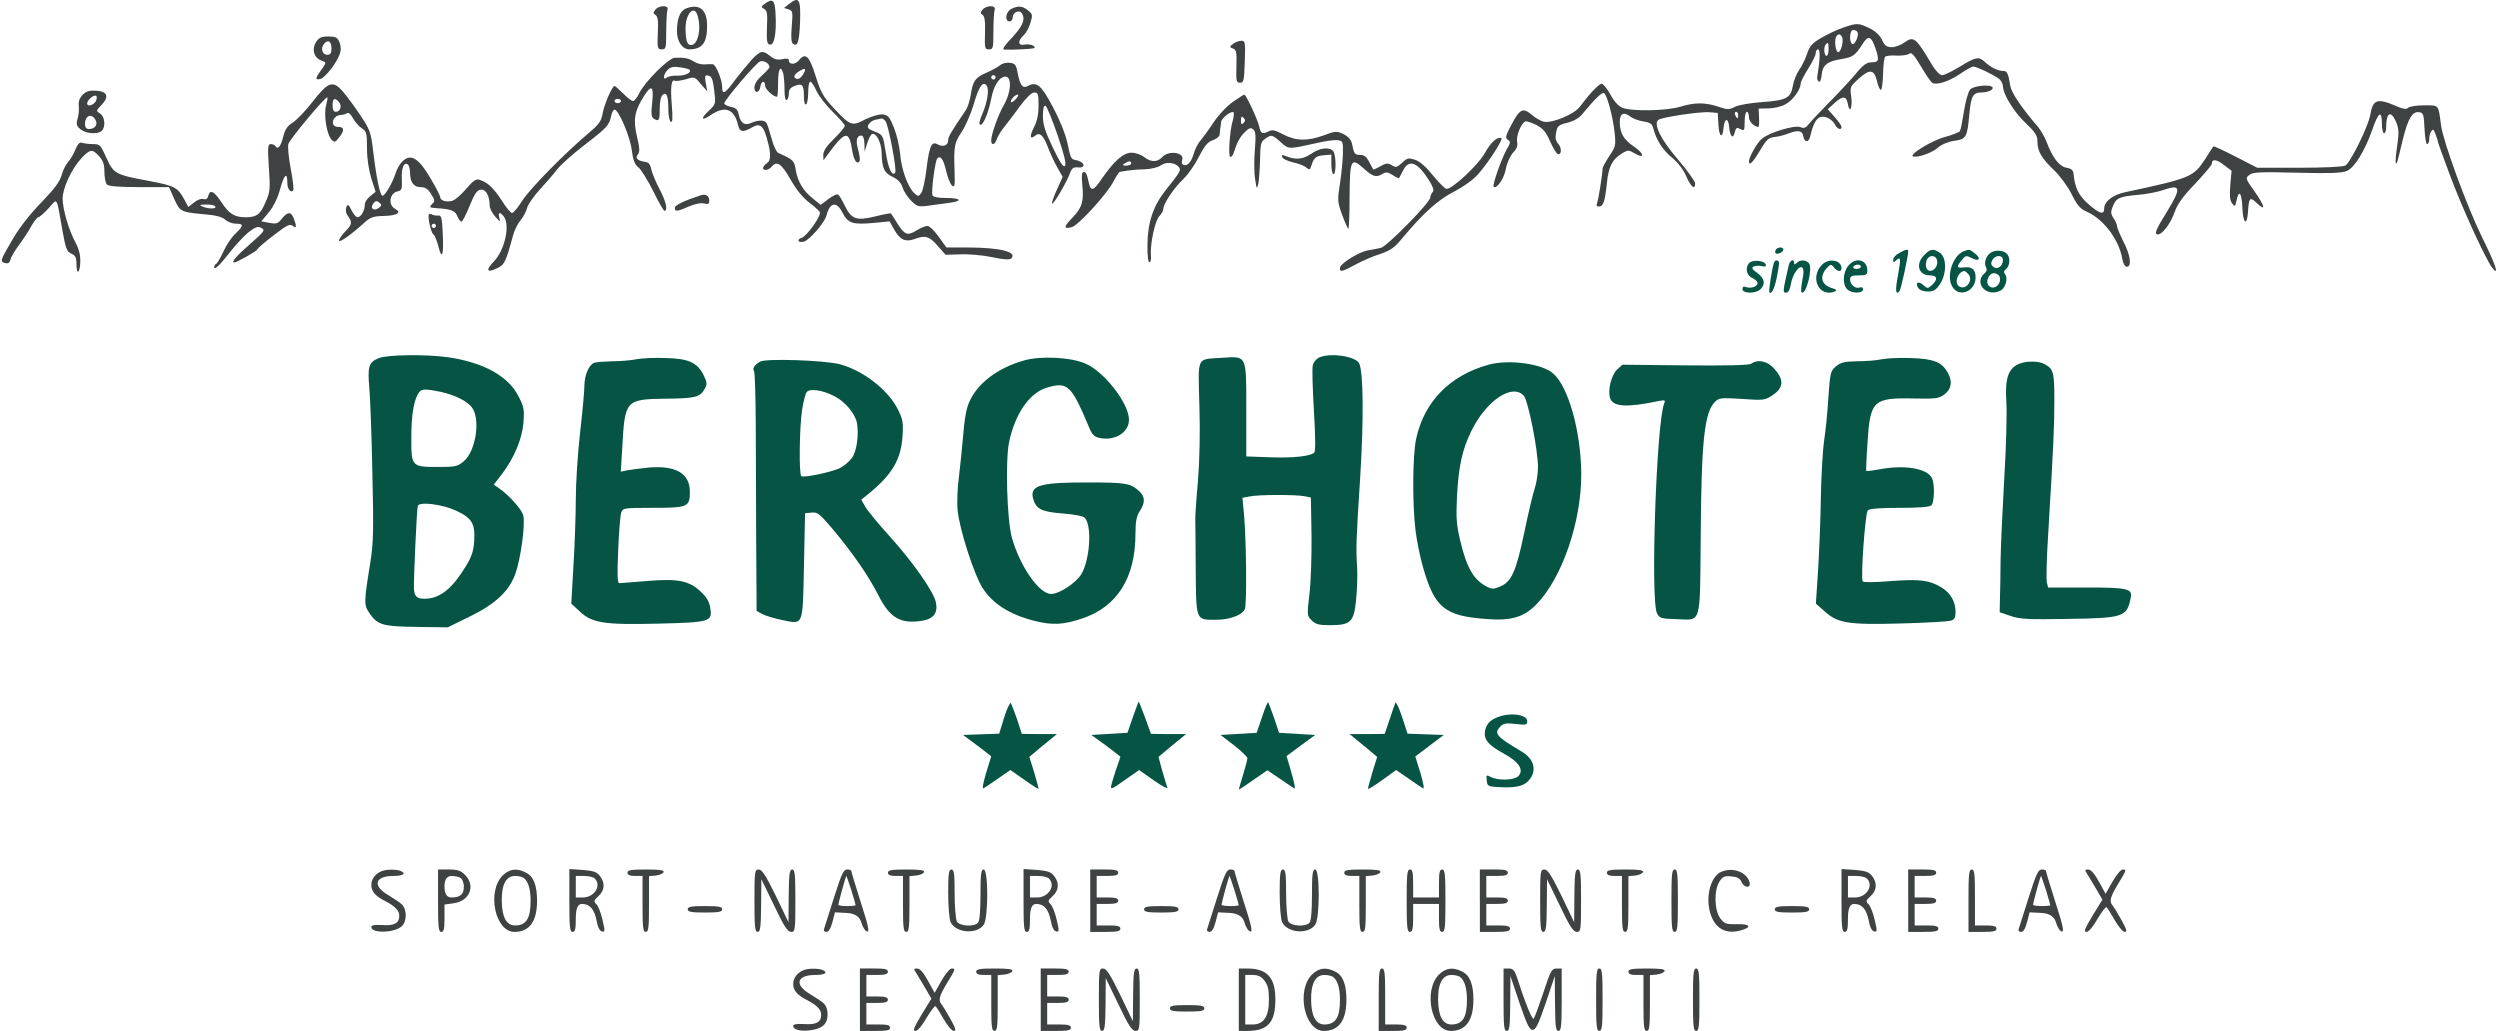 <?xml version="1.0" encoding="UTF-8"?><svg id="Ebene_1" xmlns="http://www.w3.org/2000/svg" width="194" height="80" viewBox="0 0 194 80"><defs><style>.cls-1{fill:#065544;}.cls-2{fill:none;}.cls-3{fill:#3f4243;}</style></defs><g id="Gruppe_982"><rect id="Rechteck_19" class="cls-2" x="-287.152" y="-262.677" width="373.559" height="518.366" transform="translate(-91.666 -103.548) rotate(-87.02)"/></g><g id="berge"><path class="cls-3" d="M59.398,.256c-.351,.251-.367,.301-.1,.434,.234,.134,.267,.384,.217,1.437-.033,1.086,0,1.286,.234,1.336,.334,.067,.518-.885,.434-2.372-.05-1.086-.2-1.236-.785-.835Z"/><path class="cls-3" d="M61.235,.306l-.401,.317,.351,.1c.334,.117,.351,.2,.251,1.336-.067,.885-.033,1.253,.117,1.353,.351,.217,.468-.15,.535-1.754,.05-1.754-.084-1.954-.852-1.353Z"/><path class="cls-3" d="M50.846,.757c-.167,.217-.167,.284,.017,.401s.234,.468,.184,1.403c-.05,1.186-.017,1.269,.301,1.269,.334,0,.351-.084,.351-1.403,0-.768,.05-1.52,.1-1.67,.134-.367-.651-.367-.952,0Z"/><path class="cls-3" d="M53.234,.657c-.468,.2-.702,.785-.702,1.771,0,.785,.418,1.403,.969,1.403,1.002-.017,1.37-.501,1.37-1.837,0-1.253-.601-1.737-1.637-1.336Zm.885,.518c.334,1.019,.05,2.322-.501,2.322-.301,0-.418-.384-.418-1.336,0-1.086,.668-1.804,.919-.986Z"/><path class="cls-3" d="M76.235,.757c-.167,.217-.167,.284,.017,.401,.15,.1,.217,.484,.184,1.403-.033,1.186-.017,1.269,.301,1.269,.334,0,.351-.1,.351-1.403,0-.768,.05-1.52,.1-1.67,.134-.367-.651-.367-.952,0Z"/><path class="cls-3" d="M78.474,.691c-.434,.217-.535,.969-.134,.969,.134,0,.251-.15,.251-.317,0-.384,.501-.618,.702-.317,.317,.501,.067,1.052-1.019,2.171-.367,.418-.501,.635-.351,.651,.635,.033,2.255-.05,2.339-.117,.15-.167-.367-.351-.768-.267-.501,.1-.535-.284-.067-.718,.184-.167,.434-.601,.535-.969,.184-.618,.167-.685-.184-.969-.434-.351-.752-.384-1.303-.117Z"/><path class="cls-3" d="M142.984,2.161c-.451,.15-1.203,.518-1.67,.785-.685,.401-.885,.618-1.086,1.236-.134,.401-.418,.969-.618,1.253s-.418,.835-.484,1.219c-.15,.952-.501,1.136-2.405,1.269-.885,.067-1.804,.217-2.088,.367-.468,.234-.585,.234-1.303-.017-1.019-.334-1.837-.334-2.973,.017-1.069,.317-3.742,.367-4.477,.067-.301-.134-.651-.518-.919-1.036-.251-.451-.551-.818-.668-.818-.217,0-.902,.718-1.72,1.804-.451,.585-2.171,1.286-2.79,1.136-.217-.05-.651-.301-.935-.551-.685-.568-.919-.434-1.587,.835-.434,.818-.468,.986-.251,1.119s.217,.234-.067,.702c-.434,.768-1.153,2.823-1.036,2.94,.234,.217,.818-.635,.952-1.403,.084-.451,.334-.986,.551-1.236,.301-.301,.384-.535,.317-.852-.084-.434,.284-1.37,.618-1.57,.084-.05,.468,.067,.835,.251,.551,.284,.785,.551,1.086,1.253,.217,.484,.484,.935,.585,1.002,.301,.184,.384-.418,.084-.752-.217-.234-.267-.468-.184-.885,.1-.518,.184-.601,.869-.768,.468-.117,.919-.367,1.136-.635,1.002-1.219,1.57-1.771,1.72-1.67,.234,.15,.685,1.821,.818,3.073,.1,.969,.084,1.086-.418,1.821-.284,.434-.518,.869-.518,.969-.017,.501-.317,2.389-.418,2.639-.084,.217-.033,.301,.134,.301,.334,0,.468-.367,.618-1.804,.134-1.32,.418-1.854,1.203-2.339,.434-.251,.501-.251,.952,.017,.785,.468,.768,.033-.017-.501-.835-.551-1.136-1.069-1.136-1.938,0-.685,.317-.818,.885-.367,.184,.117,.601,.284,.969,.334,.535,.084,.668,.2,.752,.551,.217,.869,.735,1.687,1.47,2.272,.451,.384,.869,.919,1.086,1.437,.367,.835,.685,1.086,.685,.535,0-.15-.601-.986-1.336-1.854-1.303-1.52-1.904-2.689-1.537-3.057,.2-.2,3.224-.668,3.992-.601l.635,.05,.05,.869c.05,1.002,.317,1.186,.401,.301,.067-.768,.367-.835,.434-.084s.301,.986,.434,.434c.1-.384,.15-.418,.434-.267,.317,.167,.334,.117,.334-.585,0-.418,.084-.752,.167-.752,.1,0,.167,.184,.167,.418,0,.334,.401,.752,.735,.752,.05,0,.067-.317,.05-.718l-.033-.702,.752-.017c.418,0,1.002-.134,1.303-.301,.568-.284,1.203-1.153,1.203-1.604,0-.15,.267-.668,.585-1.169,.317-.501,.585-1.036,.585-1.203s.084-.301,.184-.301c.184,0,.15,.818-.067,2.171-.017,.134,.05,.284,.134,.334,.1,.05,.184-.2,.217-.551,.067-.735,.434-1.036,1.537-1.203,.885-.15,1.069-.284,1.62-1.153,.468-.735,.685-.651,1.036,.384,.284,.869,.234,1.019-.301,1.019-.401,0-.668,.184-1.303,.952-.434,.518-1.37,1.52-2.055,2.205-.685,.702-1.386,1.437-1.537,1.637-.234,.301-.367,.351-.668,.234-.468-.167-2.455,.434-2.99,.919-.367,.317-.986,1.42-.986,1.737,0,.384,.284,.117,.802-.752,.618-1.019,.668-1.069,1.32-1.153,.251-.033,.685-.15,.935-.251,.735-.284,1.086-.234,1.153,.184,.084,.535,.434,.551,.551,.017,.2-.885,.451-1.37,.768-1.47,.384-.134,.919,.15,1.153,.585,.184,.351,.501,.451,.501,.167,0-.084-.234-.434-.535-.768l-.535-.601,.551-.501c.635-.568,.902-.535,1.019,.134,.15,.785,.367,.167,.251-.651-.1-.685-.084-.752,.585-1.353,.869-.768,1.186-.735,1.42,.2,.084,.401,.234,.702,.301,.668,.084-.033,.15-.585,.167-1.253,.017-.651,.084-1.253,.167-1.32,.067-.067,.468-.117,.885-.084,.418,.017,.869-.05,.986-.15,.167-.134,.367,.1,.902,.986,.384,.651,.768,1.219,.869,1.269,.334,.217,1.303-.1,2.138-.668,.468-.317,.935-.585,1.052-.585,.267,0,1.654,.668,2.021,.969,.15,.134,.284,.401,.284,.568,0,.601,.869,2.021,1.771,2.856,.735,.702,.902,.952,.902,1.42,0,.752,.317,1.303,1.303,2.238,.451,.434,1.052,1.253,1.353,1.854,.434,.869,.651,1.136,1.203,1.37,1.286,.585,2.455,2.138,2.723,3.625,.067,.401,.217,.635,.351,.635,.401,0,.301-.869-.251-1.938-.267-.535-.501-1.086-.501-1.203s-.117-.401-.267-.618c-.234-.351-.234-.501-.067-.919,.267-.668,.501-.768,1.938-.902,.651-.05,1.503-.217,1.904-.351,1.453-.518,1.52-.217,.334,1.704-.852,1.37-.986,1.72-.668,1.72,.334,0,.986-.852,1.286-1.72,.217-.635,.651-1.236,1.604-2.222,.702-.752,1.286-1.437,1.286-1.537,0-.401,.367-.367,.935,.084l.601,.451-.1,1.102c-.067,.818-.033,1.203,.134,1.42,.217,.301,.234,.284,.351-.217,.184-.869,.401-.618,.451,.551,.05,1.219,.351,1.487,.434,.384,.067-1.169,.15-1.253,.702-.718,.718,.685,.618,.234-.2-.935-.702-.986-.718-1.019-.384-1.269,.284-.217,.852-.234,3.692-.167,2.506,.067,3.474,.033,3.859-.134,.601-.251,1.403-1.553,1.988-3.224,.468-1.353,.735-1.52,.735-.468,0,.418,.084,.768,.167,.768,.1,0,.167-.217,.167-.484,0-1.136,.367-1.32,.768-.401,.217,.535,.234,.835,.084,1.871-.1,.685-.15,1.269-.1,1.32,.084,.1,.067,.134,.551-1.871,.401-1.604,.735-2.155,1.269-2.071,.317,.05,.351,.184,.401,1.253,.033,.668,.117,1.219,.2,1.219,.1,0,.167-.167,.167-.384,0-.2,.067-.484,.167-.618,.117-.184,.184-.15,.317,.217,.1,.267,.184,.518,.184,.585,0,.05,.418,1.236,.935,2.606,.935,2.522,2.79,6.565,3.291,7.199,.585,.735,.267-.251-.802-2.389-1.169-2.389-3.007-7.4-3.174-8.669-.217-1.637-.134-1.553-1.303-1.553-.585,0-1.136,.084-1.236,.184-.15,.15-.401,.117-1.036-.167-1.386-.585-1.72-.468-1.921,.735-.15,.885-1.553,3.725-1.938,3.925-.184,.1-1.737,.167-3.575,.167h-3.257l-1.687-.869c-.919-.468-1.687-.835-1.72-.785-.017,.033-.334,.501-.668,1.036-.869,1.32-1.119,1.437-6.13,2.506-.986,.2-1.67,.718-1.67,1.286,0,.501-.367,.401-1.219-.351-.752-.651-1.052-1.253-1.153-2.322-.033-.317-.167-.434-.551-.501-.551-.1-1.069-.752-1.52-1.938-.15-.418-.468-.952-.668-1.203-1.286-1.487-2.071-2.656-2.171-3.19-.167-1.036-.251-1.186-.585-1.186-.401,0-.919-.267-1.386-.685-.468-.451-.718-.401-1.938,.351-.601,.367-1.219,.668-1.386,.668s-.484-.317-.752-.752c-1.286-2.171-1.437-2.305-2.171-1.787-.267,.2-.718,.367-.986,.367-.384,0-.551-.117-.752-.568-.184-.367-.518-.685-1.002-.919-.852-.401-.935-.401-2.055-.017Zm1.153,.317c.15,.234-.2,1.052-.401,.935-.267-.167-.2-1.086,.067-1.086,.134,0,.284,.067,.334,.15Zm-1.186,.418c.134,.317-.117,1.203-.317,1.153-.184-.05-.301-.818-.167-1.153,.117-.301,.367-.301,.484,0Zm-1.052,.935c0,.267-.067,.501-.167,.501-.184,0-.234-.718-.05-.885,.184-.2,.217-.134,.217,.384Zm-7.016,5.095c0,.134-.033,.251-.067,.251s-.1-.117-.167-.251c-.05-.134-.017-.251,.067-.251,.1,0,.167,.117,.167,.251Z"/><path class="cls-3" d="M24.537,3.246c-.367,.551-.184,1.219,.367,1.437,.418,.15,.418,.167,.167,.535-.618,.869-.651,.986-.251,.919,.401-.05,1.42-1.386,1.587-2.088,.067-.217,.033-.585-.084-.818-.15-.334-.301-.401-.852-.401-.518,0-.718,.084-.935,.418Zm1.186,.518c0,.367-.084,.484-.334,.484-.384,0-.535-.501-.234-.852,.301-.367,.568-.184,.568,.367Z"/><path class="cls-3" d="M95.695,3.397c-.301,.234-.301,.251-.017,.367,.267,.1,.301,.284,.267,1.386-.033,1.153,0,1.269,.284,1.269s.317-.15,.367-1.637c.05-1.487,.033-1.62-.251-1.62-.184,0-.468,.1-.651,.234Z"/><path class="cls-3" d="M58.346,4.616c-.317,.351-.902,1.069-1.303,1.587-.768,1.069-1.002,1.186-1.002,.551,0-.551-.484-1.754-.735-1.771-.1-.017-.384,0-.635,.017s-.618-.084-.835-.234c-.401-.251-.752-.317-1.47-.284-.484,.017-2.339,1.871-2.773,2.773-.15,.317-.367,.585-.468,.585-.117,0-.451-.267-.768-.585s-.618-.585-.668-.585c-.184,0-.835,1.503-.935,2.188-.1,.551-.284,.802-1.052,1.453-1.821,1.52-4.543,4.293-5.161,5.245-.334,.535-.702,.969-.802,.969-.117,0-.468-.434-.802-.969-.651-.986-1.086-1.403-1.72-1.604-.284-.084-.484,.05-1.052,.718-.384,.451-.869,.869-1.086,.919-.468,.117-.919-.033-.919-.301,0-.1-.334-.752-.752-1.453-.902-1.553-1.52-1.938-2.155-1.336-.217,.2-.468,.635-.568,.986-.234,.718-.802,1.704-1.002,1.704-.184,0-.468-1.336-.718-3.408-.184-1.537-.251-1.72-1.002-2.84-.434-.651-1.052-1.487-1.353-1.837-.785-.902-1.136-.768-2.372,.818-.535,.685-1.219,1.403-1.52,1.587-.401,.251-.601,.535-.735,1.086-.184,.752-.418,1.052-.601,.752-.05-.084-.217-.167-.367-.167-.234,0-.251,.234-.15,1.821,.117,1.654,.1,1.888-.251,2.673-.401,.969-.702,1.186-1.553,1.186s-1.286-.267-1.854-1.136c-.585-.885-.902-1.052-1.036-.551-.067,.251-.184,.334-.384,.267-.15-.05-.484,.067-.718,.267l-.451,.351-.301-.551c-.518-.969-.735-1.086-2.773-1.47-2.606-.484-2.723-.551-3.291-1.804-.451-1.002-.501-1.052-1.052-1.052-.317,0-.685-.05-.835-.1-.184-.067-.334,.084-.518,.535-.15,.367-.401,.802-.585,.986-.167,.184-.384,.635-.484,1.002-.134,.484-.551,1.052-1.553,2.088-.852,.869-1.72,1.971-2.222,2.84C-.001,20.234-.017,20.301,.4,20.418c.234,.05,.351-.017,.418-.284,.05-.217,.351-.702,.651-1.119,.301-.401,.735-1.052,.952-1.453,.217-.384,.468-.702,.551-.702s.451-.317,.802-.702c.718-.802,.585-1.019,1.069,1.72,.251,1.403,.334,1.637,.685,1.804,.317,.134,.401,.301,.401,.752,0,.902,.251,.852,.301-.05,.017-.585-.084-1.019-.384-1.587-.518-.986-.969-2.506-.986-3.357-.017-.818,.702-2.355,1.47-3.174,.668-.702,.835-.718,1.353-.15,.317,.351,.418,.635,.418,1.219,0,.434,.084,.869,.2,.986,.134,.134,.935,.2,2.506,.2h2.305l.401,.902c.451,1.002,.501,1.036,2.305,1.203,.902,.067,1.403,.2,1.654,.418,.2,.184,.585,.317,.852,.317,.601,0,.585,.15-.05,.768-.301,.267-.702,.869-.919,1.353-.217,.468-.468,.902-.551,.969-.1,.05-.184,.184-.184,.284,0,.267,.451-.167,1.269-1.219,.401-.518,1.036-1.186,1.386-1.487,.568-.434,.735-.484,1.019-.334,.301,.167,.234,.251-.919,1.269-1.069,.935-1.47,1.403-1.186,1.403,.184,0,1.771-.902,1.771-1.002,0-.067,.568-.568,1.253-1.086,1.036-.802,1.286-.935,1.503-.752,.301,.251,.317,.05,.084-.568-.2-.551-.484-.551-.919,0-.317,.401-.434,.434-.969,.334l-.635-.117,.585-.702c.367-.451,.702-1.119,.885-1.837,.317-1.136,.551-1.32,.551-.434,0,.451,.251,.785,.451,.585,.067-.067-.017-.818-.184-1.67-.167-.885-.251-1.754-.184-1.954,.134-.401,2.906-3.725,3.023-3.608,.033,.033-.017,.317-.1,.635-.2,.702,.05,2.272,.434,2.656,.217,.217,.284,.2,.568-.167,.451-.568,.418-.835-.084-.835-.635,0-.451-.869,.2-.919,.167,0,.401-.067,.501-.134,.134-.084,.301,.067,.468,.384,.134,.267,.451,.618,.668,.768,.384,.251,.418,.367,.418,1.553,0,.802,.134,1.67,.334,2.339l.334,1.052-.418,.334c-.234,.184-.418,.468-.418,.651,0,.468-.301,.986-.568,.986-.117,0-.317-.251-.468-.551-.234-.468-.284-.501-.401-.217-.067,.184-.033,.434,.067,.585,.418,.568,.401,.718-.117,1.253-.284,.284-.518,.635-.518,.735,0,.217,.969-.468,1.971-1.386,.468-.418,.685-.501,1.47-.518,1.052-.017,1.47-.267,.919-.551-.585-.317-.434-1.253,.234-1.37,.267-.067,.317-.184,.284-.902-.05-.885,.15-1.37,.451-1.186,.1,.067,.184,.351,.184,.618,0,.768,.284,1.153,.818,1.153,.367,0,.568,.134,.818,.535,.301,.484,.317,.551,.067,.785-.234,.251-.2,.267,.401,.317,1.102,.067,1.403,.2,1.57,.618,.084,.234,.234,.418,.317,.418s.367-.551,.635-1.219c.367-.919,.568-1.219,.852-1.253,.401-.067,.702,.468,.702,1.219,0,.217,.2,.618,.434,.869,.384,.434,.418,.434,.317,.084-.134-.434,.05-.484,.351-.084,.501,.685,.067,2.606-.785,3.491-.651,.668-.535,.902,.251,.518,.585-.267,.685-.484,1.253-2.572,.1-.384,.367-.919,.585-1.169s.434-.685,.501-.952,.518-.902,.986-1.42c.484-.518,1.086-1.219,1.336-1.553s1.219-1.203,2.155-1.921c1.754-1.353,1.888-1.503,2.055-2.272,.05-.251,.167-.451,.251-.451,.317,0,1.203,2.071,1.336,3.124,.1,.818,.234,1.136,.535,1.37,.2,.167,.718,1.002,1.136,1.837,.401,.835,.802,1.52,.869,1.52,.284,0,.117-.752-.384-1.687-.284-.535-.568-1.219-.635-1.52-.084-.418-.217-.568-.518-.601-.568-.084-.768-.301-.518-.585,.15-.184,.134-.501-.084-1.386-.301-1.303-.184-1.971,.535-3.107,.601-.952,.785-.818,.651,.468-.1,.852-.067,1.136,.1,1.253,.418,.267,.484,.167,.484-.752,0-.551,.084-.969,.234-1.086,.301-.251,.434,.084,.434,1.153,0,.451,.084,.869,.184,.935,.15,.084,.167-.251,.084-1.303-.117-1.403-.033-2.055,.251-1.871,.084,.033,.451-.017,.835-.117,.685-.217,.702-.2,1.169,.367l.501,.568-.117-.635c-.1-.585-.067-.651,.2-.585,.251,.05,.351,.267,.451,1.136,.134,1.052,.117,1.086-.384,1.553-.702,.651-.635,.885,.117,.367,1.102-.752,1.821-.484,2.121,.785,.117,.535,.384,.585,1.069,.184s.935-.15,1.286,1.303q.284,1.169-.067,1.42c-.184,.134-.351,.317-.351,.418,0,.234,.434,.184,.668-.1,.401-.484,.752-.251,1.453,.969,.451,.802,.952,1.42,1.453,1.804,.418,.317,.785,.651,.835,.752,.117,.284-1.002,1.854-1.403,1.988-.434,.134-.284,.418,.167,.301,.434-.117,1.62-1.487,1.754-2.038,.267-1.036,.785-1.119,1.253-.184,.418,.802,.768,.919,2.422,.768l1.219-.117,.384,.685c.434,.752,.852,.935,1.553,.685,.818-.317,1.153-.217,1.787,.518l.618,.702,1.153-.033c.618-.033,1.737,.067,2.455,.217,.935,.2,1.37,.217,1.487,.1,.501-.501-.818-.835-3.341-.852h-1.687l-.601-.835c-.334-.468-.718-.835-.869-.835s-.535,.15-.852,.351c-.702,.434-.919,.351-1.487-.551-.251-.401-.468-.752-.501-.768-.017-.033-.568,.067-1.236,.234-1.453,.351-1.821,.217-2.339-.835-.2-.418-.434-.818-.518-.869-.1-.05-.434,.1-.752,.351l-.601,.451-.601-.484c-.768-.618-1.186-1.32-1.336-2.238-.134-.735-.15-.752-1.37-1.32-.134-.067-.367-.568-.501-1.102-.15-.551-.317-1.086-.401-1.203-.15-.251-.618-.251-1.169-.017-.518,.251-.852,.017-.986-.668-.084-.367-.217-.501-.601-.568-.284-.067-.518-.184-.518-.267,0-.251,2.455-3.14,2.773-3.257,.284-.117,.735,.15,.735,.434,0,.084-.267,.367-.585,.651-.367,.334-.585,.668-.585,.935,0,.501,.401,.434,.468-.084,.067-.451,.367-.484,.367-.05,0,.267,.635,.852,.919,.852,.05,0,.084-.484,.084-1.086,0-1.069,.2-1.437,.401-.718,.05,.217,.1,.785,.1,1.269,0,.551,.067,.852,.167,.785,.1-.05,.167-.284,.167-.518,0-.284,.134-.451,.434-.568,.601-.234,.735-.1,.735,.768,0,.468,.067,.718,.167,.651,.1-.05,.167-.468,.167-.935,0-.451,.067-.818,.167-.818,.084,0,.301,.317,.468,.702,.184,.401,.752,1.136,1.269,1.637s.935,.986,.935,1.086-.367,.551-.835,1.002c-.585,.568-.835,.952-.835,1.253l.017,.418,.284-.384c1.42-1.938,1.704-1.988,1.954-.317,.067,.418,.217,.802,.351,.852,.284,.1,.301-.251,.084-1.036-.184-.635-.084-1.036,.251-1.036,.15,0,.234,.217,.251,.618l.017,.635,.2-.651c.117-.367,.284-.685,.384-.718,.317-.117,.718,.668,.735,1.453,.033,1.203,.184,1.553,.852,1.871,.418,.2,.668,.468,.785,.852,.1,.317,.418,.768,.685,1.036,.434,.418,.551,.451,1.286,.351,.434-.067,1.153-.15,1.604-.217,1.102-.134,.986-.384-.2-.384-.635,0-1.019-.067-1.069-.217-.1-.284,.2-2.673,.384-2.856,.251-.251,.468,.067,.685,.986,.117,.518,.317,1.019,.451,1.119,.2,.184,.234,.033,.2-1.036-.067-2.021-.033-2.255,.551-3.124,.301-.451,.735-1.453,.952-2.205,.384-1.336,.718-1.804,1.002-1.353,.184,.301,.033,1.269-.351,2.155q-.367,.852-.134,.852c.217,0,.618-.969,.818-2.004,.184-.969,.551-1.604,1.002-1.72,.618-.167,.601,1.119-.033,2.222-.418,.702-.969,2.272-.969,2.706,0,.418,.284,.384,.434-.084,.067-.2,.301-.601,.518-.869,.217-.284,.785-1.002,1.236-1.637,.535-.718,.952-1.119,1.153-1.119,.301,0,.334,.117,.334,1.002,0,.702-.117,1.236-.351,1.687-.367,.718-.317,1.002,.1,.651,.351-.284,.635-.017,1.002,.969,.167,.434,.484,1.119,.702,1.503l.418,.735-.451,1.002c-.251,.551-.418,1.036-.367,1.069,.1,.1,1.136-1.654,1.386-2.355,.15-.401,.267-.484,.635-.451,.668,.067,.484-.468-.2-.568-.351-.067-.384-.134-.635-1.336-.15-.685-.585-1.771-1.119-2.773-.902-1.704-1.253-2.004-1.921-1.654-.434,.234-.618,0-.818-.986-.117-.651-.2-.752-.618-.802-.251-.033-.585,.05-.735,.184-.167,.134-.635,.401-1.069,.585-.885,.384-1.052,.635-1.219,1.72-.067,.434-.234,.969-.384,1.186-1.153,1.704-1.37,2.071-1.37,2.339,0,.401-.384,.551-.818,.317-.468-.267-.635,.084-.869,1.954-.1,.852-.284,1.67-.401,1.821-.217,.284-.234,.284-.551,0-.484-.451-1.002-1.871-1.086-3.04-.05-.551-.251-1.453-.468-2.004-.351-.869-.468-1.002-.869-1.052-.284-.033-.852,.134-1.37,.384-1.052,.551-1.153,.501-2.472-.902-.802-.869-.986-1.219-1.37-2.439-.484-1.57-.785-1.871-1.286-1.269-.301,.384-.802,.384-.802,.017,0-.134-.184-.15-.501-.084-.367,.084-.618,.017-.935-.234-.601-.468-.735-.451-1.437,.267Zm-4.844,.785c.2,.217-.317,.484-.902,.468-.351-.017-.718,.05-.852,.15-.334,.284-.284-.267,.067-.601,.2-.217,.451-.267,.935-.2,.351,.05,.685,.134,.752,.184Zm8.886,.251c-.234,.451-.501,.585-.702,.384-.1-.1-.033-.251,.217-.434,.518-.351,.702-.334,.484,.05Zm14.866,.351c0,.084-.067,.167-.167,.167-.084,0-.167-.084-.167-.167,0-.1,.084-.167,.167-.167,.1,0,.167,.067,.167,.167Zm1.587,1.67c-.167,.184-.334,.301-.384,.251-.117-.1,.301-.585,.518-.585,.084,0,.033,.15-.134,.334Zm-52.533,.251c.251,.301,.1,.752-.251,.752-.167,0-.251-.167-.251-.501,0-.551,.184-.635,.501-.251Zm21.882-.084c0,.084-.117,.167-.251,.167s-.251-.084-.251-.167c0-.1,.117-.167,.251-.167s.251,.067,.251,.167Zm33.875,2.639c.535,1.587,.702,2.272,.568,2.405-.117,.117-.384-.284-.935-1.437-.601-1.253-.768-1.787-.768-2.455,0-.568,.067-.818,.2-.785,.1,.033,.518,1.069,.935,2.272Zm-13.346-1.069c.217,.267,.885,3.758,.752,3.975-.234,.367-.551-.317-.735-1.57-.217-1.336-.217-1.353-.852-1.604-.535-.2-.618-.301-.484-.551,.1-.167,.334-.334,.535-.367,.217-.033,.434-.084,.484-.1,.067,0,.2,.084,.301,.217Zm-39.337,6.732c-.401,.284-.702,0-.401-.367,.167-.2,.267-.217,.451-.05,.217,.167,.2,.234-.05,.418Zm-12.678-.117c.117,.2-.535,.2-1.002,0-.267-.117-.217-.15,.284-.15,.334-.017,.668,.05,.718,.15Z"/><path class="cls-3" d="M152.872,6.955c-.134,.167-.351,.919-.468,1.67s-.251,1.453-.317,1.553c-.05,.084-.551,.284-1.102,.434-1.069,.267-2.973,1.453-2.506,1.537,.418,.084,1.47-.301,1.938-.718,.251-.217,.752-.434,1.219-.501,.952-.134,1.019-.251,1.186-2.071,.134-1.437,.267-1.687,1.019-1.687,.301,0,.635-.117,.752-.251,.334-.401-1.353-.351-1.72,.033Z"/><path class="cls-3" d="M6.43,7.339c-.251,.251-.351,.535-.317,.885,.033,.301-.017,.752-.1,1.019-.117,.401-.067,.551,.251,.802,.418,.334,1.336,.401,1.637,.1,.317-.317,.234-1.102-.134-1.336-.317-.2-.317-.217,.1-.651,.618-.651,.484-1.052-.384-1.119-.535-.033-.785,.033-1.052,.301Zm1.002,.518c-.184,.317-.668,.451-.668,.167,0-.251,.518-.702,.685-.585,.084,.05,.084,.217-.017,.418Zm-.017,1.453c.2,.367-.05,.702-.518,.702-.2,0-.301-.134-.301-.384,0-.668,.518-.869,.818-.317Z"/><path class="cls-3" d="M95.695,7.89c-.484,.334-1.102,.986-1.52,1.604-.384,.585-.852,1.219-1.019,1.42-.184,.184-.434,.668-.535,1.052-.2,.668-.535,.986-.835,.802-.084-.05-.1-.217-.05-.351,.217-.585-1.036-.785-1.537-.234-.384,.418-.885,.418-1.42,0-.234-.184-.668-.334-.986-.334-.618,0-1.353,.651-2.305,2.038-.618,.919-.835,.986-.986,.334-.167-.752-.217-.869-.418-.869-.134,0-.167,.284-.1,.952,.134,1.32,0,1.787-.752,2.572-.702,.735-.735,.919-.067,.752,.501-.117,2.773-2.606,3.257-3.575,.2-.384,.418-.718,.484-.718,.635-.117,1.253-.184,1.954-.2,.468-.017,1.002-.15,1.219-.301,.418-.301,1.086-.234,1.386,.117,.2,.251,.184,.317-1.019,1.821-.952,1.203-1.386,2.489-1.403,4.193-.017,.835,.05,1.386,.15,1.386s.15-.234,.117-.535c-.067-.902,.334-2.756,.668-3.057,.167-.167,.301-.418,.301-.568,0-.384,.852-1.654,1.587-2.339,.334-.317,.869-1.086,1.169-1.687,.434-.852,.685-1.153,1.086-1.286,.267-.1,.501-.284,.518-.401s.033-.334,.05-.468c.033-.134,.05-.384,.067-.535,.033-.317,.818-.919,.969-.752,.05,.05,.017,.351-.067,.651-.234,.768-.367,2.806-.184,2.806,.1,0,.2-.134,.251-.301,.284-.869,.484-1.236,.869-1.62,.334-.334,.468-.384,.651-.217,.2,.15,.217,.468,.134,1.57-.067,.752-.067,1.771,.017,2.255,.117,.818,.134,.852,.251,.401,.05-.284,.117-1.119,.134-1.871,.017-1.219,.067-1.403,.384-1.62,.501-.351,.535-.351,1.219,.251,.635,.568,.551,.568,2.739,.084,.685-.167,1.437-.267,1.67-.234,.418,.05,.434,.1,.418,1.052-.017,.551-.117,1.604-.234,2.339-.2,1.269-.184,1.403,.167,2.389,.217,.585,.434,1.069,.484,1.102s.1-1.052,.1-2.422c.017-2.973,.1-3.157,1.086-2.272,.718,.651,.986,.735,1.487,.418,.251-.15,.401-.134,.768,.1,.251,.167,.468,.267,.501,.234,.017-.033,.167-.301,.317-.601,.468-.919,1.136-.635,2.071,.885,.267,.451,.334,.685,.217,.802-.1,.1-.184,.284-.184,.418,0,.384-3.341,3.775-3.825,3.909-.234,.05-.702,.15-1.036,.2-.718,.134-2.155,1.036-2.155,1.37s.15,.301,1.203-.267c.518-.284,1.37-.651,1.904-.818,.785-.267,1.119-.484,1.654-1.136,1.704-2.038,2.806-3.04,4.092-3.708,.768-.401,1.537-.952,1.904-1.386,.835-.969,1.954-2.706,1.771-2.773-.334-.117-.818,.334-1.303,1.203-.551,.952-2.572,2.823-2.973,2.739-.117-.033-.585-.501-1.036-1.052-.518-.651-1.002-1.069-1.37-1.203-.535-.167-.618-.15-1.019,.234-.401,.367-.484,.384-.802,.184-.301-.184-.434-.167-.885,.084-.284,.167-.535,.267-.551,.251-.017-.033-.167-.301-.317-.601-.2-.384-.384-.535-.702-.535-.418,0-.468-.067-.635-.885-.067-.301-.301-.551-.668-.735-.518-.234-.618-.234-1.503,.1-1.269,.468-2.171,.451-3.157-.067-.618-.334-.869-.384-1.102-.251-.518,.267-.651,.2-.768-.384-.117-.518-1.019-2.455-1.153-2.455-.033,0-.434,.251-.869,.551Zm.802,1.654c-.15,.15-.2,.117-.2-.2s.05-.351,.2-.2,.15,.251,0,.401Zm-8.719,3.14c0,.084-.167,.167-.367,.167-.317,0-.334-.033-.134-.167,.317-.217,.501-.217,.501,0Z"/><path class="cls-3" d="M101.725,11.949c-.651,.434-1.219,.468-1.988,.15-.234-.1-.301-.084-.234,.1,.05,.134,.418,.301,.835,.401,.418,.084,.885,.267,1.019,.401,.251,.184,.301,.184,.384-.084,.2-.668,.367-.818,.969-.869l.601-.05v.752c0,.418,.084,.768,.167,.768,.234,0,.2-1.57-.033-1.804-.334-.334-1.052-.234-1.72,.234Z"/></g><path class="cls-3" d="M54.37,15.156c-1.286,.418-2.004,.768-2.004,.969,0,.317,.167,.301,1.086-.1,.468-.2,.935-.301,1.186-.234,.317,.084,.401,.033,.401-.234,0-.367-.284-.535-.668-.401Z"/><path class="cls-3" d="M33.29,16.626c-.134,.134,.15,1.437,.334,1.553,.1,.05,.267,.468,.384,.902,.284,1.153,.434,.768,.351-.935-.05-1.253-.117-1.453-.351-1.42-.15,.017-.351-.017-.451-.067-.1-.067-.217-.084-.267-.033Zm.535,.902c0,.084-.067,.167-.167,.167-.084,0-.167-.084-.167-.167,0-.1,.084-.167,.167-.167,.1,0,.167,.067,.167,.167Z"/><g id="since"><path class="cls-1" d="M137.805,19.382c-.067,.1-.067,.217-.017,.267,.134,.134,.601-.084,.601-.284,0-.217-.451-.217-.585,.017Z"/><path class="cls-1" d="M147.377,19.633c-.267,.134-.468,.367-.468,.518,0,.217,.05,.234,.2,.084,.384-.384,.418-.2,.184,1.069-.234,1.236-.2,1.62,.1,1.303,.117-.117,.685-2.706,.685-3.124,0-.167-.2-.134-.702,.15Z"/><path class="cls-1" d="M149.331,19.783c-.718,.702-.468,1.587,.451,1.587,.551,0,.618,.317,.134,.752-.317,.284-.351,.284-.668,0-.384-.351-.651-.2-.401,.217,.117,.167,.401,.284,.752,.284,.451,0,.635-.117,.935-.568,.535-.785,.535-2.055,.017-2.422s-.752-.334-1.219,.15Zm1.002,.568c0,.484-.484,.852-.768,.568-.117-.117-.15-.384-.084-.635,.15-.585,.852-.535,.852,.067Z"/><path class="cls-1" d="M152.421,19.482c-.835,.301-1.386,1.821-.969,2.673,.468,1.002,1.854,.518,1.854-.635,0-.601-.284-.852-.919-.768-.551,.067-.585-.05-.15-.568,.284-.367,.351-.367,.752-.167,.585,.317,.785,.067,.284-.334-.418-.334-.451-.351-.852-.2Zm.334,1.804c.418,.501-.267,1.32-.768,.902-.351-.301-.017-1.136,.451-1.153,.067,0,.2,.117,.317,.251Z"/><path class="cls-1" d="M154.626,19.532c-.451,.184-.718,.802-.518,1.186,.1,.184,.067,.351-.084,.468-.919,.768,.15,1.938,1.236,1.353,.367-.2,.585-.952,.334-1.253-.117-.15-.1-.267,.084-.418,.267-.217,.334-.785,.117-1.102-.184-.284-.735-.401-1.169-.234Zm.802,.651c0,.468-.434,.785-.752,.518-.184-.15-.2-.284-.067-.518,.217-.418,.818-.418,.818,0Zm-.267,1.269c.217,.568-.434,1.136-.835,.718-.284-.301,0-.969,.418-.969,.167,0,.351,.117,.418,.251Z"/><path class="cls-1" d="M135.751,20.401c-.351,.351-.234,.952,.217,1.169,.234,.1,.418,.284,.418,.401,0,.267-.535,.451-.902,.301-.184-.067-.267-.017-.267,.167,0,.351,1.052,.367,1.403,0,.401-.401,.317-.835-.251-1.253-.384-.267-.468-.401-.301-.501,.134-.067,.418-.084,.635-.033,.284,.067,.367,.033,.317-.134-.1-.301-1.002-.384-1.269-.117Z"/><path class="cls-1" d="M137.655,20.401c-.184,.585-.418,2.205-.351,2.288,.167,.167,.384-.251,.568-1.119,.1-.484,.184-1.002,.184-1.119,0-.301-.317-.334-.401-.05Z"/><path class="cls-1" d="M138.808,20.568c-.484,2.155-.484,2.138-.184,2.138,.15,0,.284-.251,.351-.668,.134-.785,.651-1.503,.902-1.253,.1,.117,.1,.434-.017,.969-.084,.451-.117,.852-.067,.919,.334,.334,.902-1.854,.585-2.238-.234-.284-.685-.301-.952-.033-.15,.15-.2,.15-.2,0,0-.351-.317-.217-.418,.167Z"/><path class="cls-1" d="M141.397,20.535c-.986,.986-.251,2.572,.969,2.088,.217-.084,.15-.167-.301-.301-.718-.251-.869-.852-.351-1.47,.334-.367,.367-.384,.585-.117,.267,.351,.601,.401,.601,.084,0-.635-.969-.818-1.503-.284Z"/><path class="cls-1" d="M143.418,20.635c-.418,.535-.451,1.437-.084,1.804,.334,.351,1.236,.351,1.236,.017,0-.15-.1-.2-.251-.15-.334,.134-.752-.217-.752-.618,0-.251,.134-.317,.668-.317,.585,0,.668-.05,.668-.384,0-.852-.919-1.069-1.487-.351Zm.986,.067c0,.084-.15,.167-.351,.167-.184,0-.284-.084-.234-.167,.05-.1,.217-.167,.351-.167s.234,.067,.234,.167Z"/></g><g id="Berghotel"><path class="cls-1" d="M29.365,27.801c-.752,.317-.852,.635-.702,2.339,.067,.818,.184,3.792,.234,6.598,.1,4.326,.084,5.362-.15,6.849-.518,3.207-.518,3.357-.067,4.009,.618,.902,1.019,1.019,3.675,1.052l2.389,.033,1.637-.802c2.055-1.002,3.107-1.971,3.608-3.341,.418-1.169,.785-3.842,.618-4.543-.117-.468-1.119-1.587-1.904-2.121l-.384-.267,.618-.802c.969-1.286,1.57-2.706,1.687-4.026,.067-1.036,.033-1.219-.401-2.055-.818-1.57-2.739-2.606-5.479-3.007-1.72-.234-4.744-.2-5.379,.084Zm4.827,2.606c1.052,.234,1.938,.651,2.372,1.136,.752,.835,.401,3.441-.585,4.259-.468,.401-.651,.434-1.971,.434-2.088,0-2.105-.017-2.088-2.372,0-1.771,.217-2.923,.618-3.441,.2-.251,.518-.251,1.654-.017Zm1.203,9.22c1.219,.568,1.487,1.002,1.403,2.339-.05,.802-.2,1.236-.635,1.954-1.052,1.737-1.988,2.489-3.09,2.539-.718,.033-.919-.15-.952-.802-.017-.818,.217-6.147,.301-6.398,.117-.351,1.871-.134,2.973,.367Z"/><path class="cls-1" d="M102.343,27.751c-.2,.1-.418,.367-.468,.585-.067,.217-.017,1.804,.084,3.508,.117,1.954,.134,3.174,.033,3.274-.284,.284-1.637,.434-3.458,.367l-1.821-.067v-3.608c0-4.326,.067-4.176-1.921-4.042-1.971,.134-1.821-.2-1.72,3.675,.067,2.138,.017,4.326-.117,5.963-.134,1.42-.217,2.773-.2,3.007,0,.234,.033,1.938,.033,3.808,.033,3.959,0,3.875,1.537,3.875,1.069,0,2.055-.351,2.272-.818,.167-.317,.117-5.228-.05-7.216l-.134-1.437,.551-.1c.668-.15,3.625-.15,4.276-.017l.484,.1,.05,2.94c.017,1.62-.05,3.692-.167,4.594-.184,1.587-.184,1.654,.184,2.004,.301,.301,.551,.367,1.403,.367,1.62,0,1.871-.234,2.038-1.954,.084-.768,.117-1.871,.084-2.472-.1-1.637-.084-2.055,.234-7.016,.284-4.527,.251-8.252-.084-8.886-.301-.551-2.288-.835-3.124-.434Z"/><path class="cls-1" d="M49.359,27.884c-.418,.084-1.253,.15-1.871,.15-.601,.017-1.236,.067-1.386,.117-.401,.167-.752,.969-.752,1.771,0,.401-.15,2.038-.334,3.641s-.334,3.942-.334,5.178-.084,3.575-.184,5.178l-.167,2.923,.651,.601c.952,.902,1.871,1.052,6.047,.952,4.059-.1,4.259-.15,4.092-1.186-.084-.535-.267-.852-.768-1.32-.902-.835-1.754-1.002-4.176-.802-1.052,.084-2.004,.167-2.105,.167-.167,0-.184-.568-.1-2.556,.05-1.386,.167-2.706,.234-2.923,.134-.351,.2-.367,2.472-.367,2.689,0,2.856-.067,2.856-1.236,0-1.437-1.086-2.071-3.207-1.888-.668,.067-1.42,.167-1.687,.217l-.468,.1,.117-1.888c.2-3.658,.251-3.725,3.324-3.775,2.355-.017,2.723-.117,3.073-.768,.2-.367,.184-.501-.084-1.052-.484-.986-1.186-1.303-2.99-1.336-.818-.033-1.837,.017-2.255,.1Z"/><path class="cls-1" d="M79.476,27.968c-2.038,.568-3.625,1.771-4.259,3.224-.234,.501-.384,1.37-.468,2.522-.084,.969-.234,2.439-.334,3.274-.117,.818-.167,2.004-.1,2.639,.134,1.42,1.269,4.961,1.921,5.98,.768,1.219,2.088,2.071,3.975,2.556,1.42,.367,2.272,.334,3.758-.167,2.723-.902,4.143-3.157,4.143-6.581,0-.969,.084-1.37,.334-1.754,.434-.651,.418-1.119-.033-1.537-.685-.618-1.019-.685-3.892-.685-3.775-.017-4.61,.217-4.36,1.219,.217,.835,.618,1.052,2.272,1.186,.885,.067,1.62,.2,1.737,.334,.585,.585,.418,3.257-.267,4.393-.434,.685-1.704,1.52-2.339,1.52-.919,0-2.405-2.121-3.04-4.36-.384-1.403-.518-5.963-.217-7.433,.468-2.205,1.587-3.808,2.906-4.209,1.637-.484,1.904-.251,3.307,3.09,.217,.535,.401,.718,.785,.802,1.186,.267,2.305-.418,2.305-1.403,0-1.269-1.904-3.725-3.374-4.36-1.119-.501-3.458-.618-4.761-.251Z"/><path class="cls-1" d="M145.99,27.884c-.367,.084-1.203,.15-1.871,.15-1.002,.017-1.269,.084-1.654,.401-.418,.351-.451,.501-.585,2.439-.067,1.136-.217,2.639-.334,3.341-.1,.702-.217,2.689-.251,4.443-.017,1.737-.134,4.293-.217,5.679l-.167,2.506,.702,.618c1.002,.902,1.837,1.036,5.963,.919,1.888-.05,3.591-.15,3.808-.217,.284-.084,.367-.234,.367-.685,0-.785-.384-1.453-1.086-1.888-.935-.568-1.654-.668-3.925-.501-1.136,.1-2.121,.117-2.188,.033-.184-.167,.184-5.245,.384-5.512,.134-.134,.835-.2,2.455-.2,1.553,0,2.355-.067,2.489-.2,.234-.234,.267-1.704,.033-2.121-.384-.752-2.155-1.036-4.076-.668-.535,.1-.986,.15-1.019,.117-.017-.033,.017-1.002,.1-2.155,.2-3.307,.434-3.541,3.641-3.458,1.637,.033,1.888,0,2.305-.301,.568-.434,.668-.986,.301-1.67-.451-.852-1.102-1.119-2.906-1.169-.885-.033-1.904,.017-2.272,.1Z"/><path class="cls-1" d="M58.964,28.068c-.434,.267-.585,.518-.451,.735,.067,.084,.117,1.854,.134,3.925,0,2.071,.017,6.214,.033,9.22l.033,5.462,.468,.251c.251,.134,.935,.334,1.503,.451,1.687,.351,1.604,.551,1.704-4.209l.084-4.076,.518-.05c.451-.05,.618,.1,1.604,1.253,1.57,1.871,2.79,3.641,3.541,5.111,.902,1.804,1.72,2.288,3.374,2.038,.919-.134,1.286-.601,1.119-1.42-.15-.818-1.804-3.174-3.625-5.178-.869-.969-1.72-1.988-1.871-2.288l-.301-.518,.585-.468c1.821-1.487,2.506-2.656,2.622-4.477,.067-1.052,.017-1.303-.367-2.071-.768-1.52-2.689-3.007-4.493-3.491-1.219-.317-5.779-.468-6.214-.2Zm5.746,2.656c.852,.418,1.654,1.37,1.787,2.088,.167,.919-.017,2.222-.384,2.723-.184,.251-.568,.585-.869,.752-.501,.301-2.823,.802-3.057,.668-.2-.1-.15-3.758,.05-5.111,.1-.668,.267-1.303,.367-1.42,.234-.301,1.236-.15,2.105,.301Z"/><path class="cls-1" d="M115.506,28.302c-3.007,.835-4.994,2.873-5.612,5.746-.284,1.336-.301,5.028-.05,7.116,.1,.818,.367,2.138,.601,2.923,.885,3.057,1.67,3.708,4.827,3.942,1.954,.167,2.94-.117,3.909-1.086,2.021-2.021,3.558-6.481,3.524-10.223-.033-3.257-.986-6.665-2.155-7.717-.852-.785-3.458-1.136-5.045-.702Zm2.739,2.405c.334,.367,1.102,4.193,1.102,5.546,0,.518-.117,1.253-.251,1.637s-.501,1.938-.818,3.458c-.635,3.023-.986,3.808-1.888,4.176-.484,.2-.618,.2-1.019,0-1.019-.535-1.553-1.453-2.055-3.558-.301-1.269-.334-1.754-.251-3.508,.134-2.339,.401-3.541,1.102-4.994,1.153-2.372,3.19-3.742,4.076-2.756Z"/><path class="cls-1" d="M135.884,28.235c-.167,.1-1.954,.15-5.128,.117l-4.861-.05-.418,.384c-.434,.418-.735,1.604-.535,2.205,.217,.685,1.286,.752,3.742,.234,.518-.1,.568-.084,.451,.2-.601,1.537-1.069,15.267-.551,16.269,.2,.384,.317,.418,1.47,.451,2.021,.067,1.854,.601,1.921-6.398,.05-7.416,.284-9.638,1.102-10.457,.317-.317,.468-.334,2.088-.234,1.704,.117,1.771,.117,2.405-.301,.835-.568,.885-1.169,.134-2.021-.535-.618-1.286-.785-1.821-.401Z"/><path class="cls-1" d="M156.597,28.268c-.785,.384-1.019,1.169-.902,2.957,.05,.885-.017,3.524-.167,5.93-.134,2.389-.267,5.245-.284,6.347,0,1.102-.033,2.455-.05,3.007l-.017,1.002,.835,.284c.718,.251,1.353,.284,4.426,.234,4.326-.067,4.594-.15,4.894-1.57,.184-.785-.167-.869-3.408-.869h-2.99l-.1-.401c-.05-.234-.017-1.871,.1-3.641,.434-7.233,.484-8.486,.484-10.49,0-2.171-.067-2.439-.768-2.806-.468-.267-1.52-.251-2.055,.017Z"/></g><g id="sterne"><path class="cls-1" d="M77.922,55.679l-.384,1.253-1.403,.05-1.403,.05,1.102,.818c.601,.468,1.086,.835,1.086,.835,0,.017-.184,.601-.401,1.303-.217,.735-.317,1.253-.2,1.186,.1-.05,.618-.401,1.136-.768l.952-.651,1.102,.768c.601,.434,1.086,.735,1.086,.685,0-.067-.167-.651-.351-1.303l-.367-1.169,.418-.351c.217-.2,.702-.585,1.069-.885l.651-.535h-1.37l-1.353-.017-.367-1.136c-.217-.618-.434-1.169-.484-1.253-.067-.067-.301,.434-.518,1.119Z"/><path class="cls-1" d="M87.911,55.646l-.418,1.219-1.403,.084-1.403,.084,1.136,.818c.618,.468,1.119,.852,1.119,.869,0,.033-.067,.217-.15,.451-.084,.217-.267,.785-.418,1.269-.284,.969-.334,.969,1.086-.033l.935-.651,1.136,.802c.635,.451,1.102,.685,1.052,.551s-.234-.735-.401-1.32l-.284-1.052,.418-.351c.217-.2,.702-.585,1.069-.885l.651-.535h-1.353l-1.37-.017-.451-1.253c-.251-.685-.484-1.253-.501-1.253s-.217,.551-.451,1.203Z"/><path class="cls-1" d="M97.934,55.646l-.418,1.219-1.403,.084-1.403,.084,1.052,.802c.568,.451,1.036,.902,1.036,1.002,0,.117-.15,.685-.334,1.286s-.334,1.102-.334,1.136,.501-.284,1.102-.718l1.119-.768,.935,.635c.501,.351,1.019,.685,1.136,.768q.2,.134-.334-1.654l-.251-.852,1.102-.818,1.119-.818-1.403-.084-1.403-.084-.384-1.153c-.217-.635-.434-1.186-.468-1.219s-.251,.484-.468,1.153Z"/><path class="cls-1" d="M108.29,54.527c-.05,.1-.251,.668-.451,1.286l-.384,1.136-1.353,.017h-1.37l.651,.535c.367,.301,.852,.685,1.069,.885l.418,.351-.367,1.169c-.184,.651-.351,1.236-.351,1.303s.501-.234,1.102-.668l1.086-.785,.952,.651c.518,.367,1.036,.718,1.136,.768,.117,.067,.017-.451-.2-1.186-.217-.702-.401-1.286-.401-1.286,0,0,.501-.384,1.102-.835l1.102-.835-1.403-.05-1.403-.05-.418-1.286c-.234-.702-.468-1.203-.518-1.119Z"/><path class="cls-1" d="M116.007,55.746c-.401,.184-.618,.451-.735,.818-.2,.752,.134,1.219,1.437,1.921,1.186,.651,1.57,1.269,1.102,1.754-.334,.317-1.57,.351-2.138,.05-.334-.184-.351-.15-.301,.284,.05,.451,.084,.468,1.153,.518,1.286,.05,1.871-.134,2.255-.718,.468-.718,.2-1.52-.702-2.055-2.004-1.186-2.171-1.403-1.637-1.954,.234-.234,.468-.267,1.186-.184,.802,.1,.885,.067,.885-.217,0-.568-1.537-.718-2.506-.217Z"/></g><g id="claim"><path class="cls-3" d="M29.649,67.589c-.501,.184-.835,.618-.835,1.069,0,.518,.301,.869,1.052,1.253,.785,.401,1.119,.752,1.119,1.153,0,.585-.401,.785-1.336,.718-.585-.033-.835,.017-.835,.15,0,.518,1.787,.468,2.355-.05,.418-.367,.418-1.303,.017-1.704-.167-.15-.668-.484-1.086-.735-1.219-.718-1.002-1.47,.418-1.47,.785,0,1.052-.2,.535-.401-.317-.117-1.052-.117-1.403,.017Z"/><path class="cls-3" d="M33.992,69.894c0,2.038,.033,2.422,.251,2.422,.2,0,.251-.234,.251-1.069v-1.052l.702-.1c1.253-.167,1.737-1.37,.885-2.205-.317-.334-.568-.418-1.253-.418h-.835v2.422Zm1.804-1.72c.117,.117,.2,.401,.2,.635,0,.585-.284,.835-.952,.835q-.551,0-.551-.835t.551-.835c.301,0,.635,.084,.752,.2Z"/><path class="cls-3" d="M39.003,67.94c-1.236,1.253-.585,4.376,.919,4.376,1.169,0,1.754-.818,1.754-2.422,0-1.169-.267-1.888-.852-2.171-.718-.384-1.286-.301-1.821,.217Zm1.604,.167c.367,.234,.568,.869,.568,1.787,0,1.37-.334,1.921-1.203,1.921-.668,0-1.019-.635-1.036-1.904s.334-1.938,1.036-1.938c.251,0,.535,.067,.635,.134Z"/><path class="cls-3" d="M44.181,69.878c0,2.055,.033,2.439,.251,2.439,.2,0,.251-.234,.251-1.086q0-1.086,.468-1.086c.618,0,.969,.401,1.153,1.336,.084,.468,.234,.768,.418,.802,.234,.05,.234-.05,.033-.902-.117-.535-.334-1.069-.468-1.203-.234-.234-.217-.301,.15-.635,.501-.451,.535-1.052,.1-1.587-.234-.301-.518-.384-1.336-.451l-1.019-.067v2.439Zm1.971-1.704c.551,.551-.033,1.47-.919,1.47h-.551v-1.67h.635c.351,0,.718,.084,.835,.2Z"/><path class="cls-3" d="M48.691,67.723c0,.167,.184,.251,.585,.251h.585v2.171c0,1.821,.033,2.171,.251,2.171s.251-.351,.251-2.155v-2.171l.535-.05c.284-.033,.551-.15,.601-.267,.05-.15-.301-.2-1.37-.2-1.169,0-1.437,.05-1.437,.251Z"/><path class="cls-3" d="M58.546,69.894c0,2.038,.033,2.422,.251,2.422,.2,0,.251-.351,.267-2.055l.017-2.038,.986,2.038c.768,1.62,1.052,2.055,1.32,2.055,.317,0,.334-.117,.334-2.422,0-2.038-.033-2.422-.251-2.422-.2,0-.251,.351-.267,2.038l-.017,2.055-.986-2.055c-.768-1.57-1.069-2.038-1.32-2.038-.317,0-.334,.134-.334,2.422Z"/><path class="cls-3" d="M64.71,69.677c-.384,1.219-.735,2.322-.768,2.422-.05,.117,.033,.217,.184,.217,.184,0,.334-.251,.468-.752l.2-.768,.919,.05q.919,.05,1.119,.718c.1,.367,.301,.685,.451,.718,.2,.05,.117-.401-.484-2.255-.401-1.269-.735-2.355-.735-2.439,0-.067-.15-.117-.334-.117-.267,0-.434,.351-1.019,2.205Zm1.353-.601c.184,.601,.334,1.136,.334,1.169s-.301,.067-.668,.067-.668-.05-.668-.1c0-.167,.568-2.238,.618-2.238,.017,0,.184,.501,.384,1.102Z"/><path class="cls-3" d="M68.902,67.723c0,.167,.184,.251,.585,.251h.585v2.171c0,1.821,.033,2.171,.251,2.171s.251-.351,.251-2.155v-2.171l.535-.05c.284-.033,.551-.15,.601-.267,.05-.15-.301-.2-1.37-.2-1.169,0-1.437,.05-1.437,.251Z"/><path class="cls-3" d="M73.579,69.31c0,1.002,.084,2.004,.184,2.238,.401,.852,2.021,.986,2.572,.217,.367-.518,.367-4.293,0-4.293-.2,0-.251,.334-.251,1.971,0,1.303-.067,2.038-.2,2.171-.334,.334-1.437,.251-1.637-.117-.084-.184-.167-1.153-.167-2.171,0-1.537-.05-1.854-.251-1.854s-.251,.317-.251,1.837Z"/><path class="cls-3" d="M79.426,69.878c0,2.055,.033,2.439,.251,2.439,.2,0,.251-.234,.251-1.086q0-1.086,.468-1.086c.618,0,.969,.401,1.153,1.336,.084,.468,.234,.768,.418,.802,.234,.05,.234-.05,.033-.902-.117-.535-.334-1.069-.468-1.203-.234-.234-.217-.301,.15-.635,.501-.451,.535-1.052,.1-1.587-.234-.301-.518-.384-1.336-.451l-1.019-.067v2.439Zm1.971-1.704c.551,.551-.033,1.47-.919,1.47h-.551v-1.67h.635c.351,0,.718,.084,.835,.2Z"/><path class="cls-3" d="M84.604,69.894v2.422h1.169c.935,0,1.169-.05,1.169-.251s-.217-.251-.919-.251h-.919v-1.67h.835c.635,0,.835-.067,.835-.251s-.2-.251-.835-.251h-.835v-1.67h.835c.635,0,.835-.067,.835-.251,0-.2-.234-.251-1.086-.251h-1.086v2.422Z"/><path class="cls-3" d="M94.442,69.677c-.384,1.219-.735,2.322-.768,2.422-.05,.117,.033,.217,.184,.217,.184,0,.334-.251,.468-.752l.2-.768,.919,.05q.919,.05,1.119,.718c.1,.367,.301,.685,.451,.718,.2,.05,.117-.401-.484-2.255-.401-1.269-.735-2.355-.735-2.439,0-.067-.15-.117-.334-.117-.267,0-.434,.351-1.019,2.205Zm1.353-.601c.184,.601,.334,1.136,.334,1.169s-.301,.067-.668,.067-.668-.05-.668-.1c0-.167,.568-2.238,.618-2.238,.017,0,.184,.501,.384,1.102Z"/><path class="cls-3" d="M99.303,69.31c0,1.002,.084,2.004,.184,2.238,.401,.852,2.021,.986,2.572,.217,.367-.518,.367-4.293,0-4.293-.2,0-.251,.334-.251,1.971,0,1.303-.067,2.038-.2,2.171-.334,.334-1.437,.251-1.637-.117-.084-.184-.167-1.153-.167-2.171,0-1.537-.05-1.854-.251-1.854s-.251,.317-.251,1.837Z"/><path class="cls-3" d="M104.314,67.723c0,.167,.184,.251,.585,.251h.585v2.171c0,1.821,.033,2.171,.251,2.171s.251-.351,.251-2.155v-2.171l.535-.05c.284-.033,.551-.15,.601-.267,.05-.15-.301-.2-1.37-.2-1.169,0-1.437,.05-1.437,.251Z"/><path class="cls-3" d="M109.158,69.894c0,2.038,.033,2.422,.251,2.422,.2,0,.251-.234,.251-1.086v-1.086h2.004v1.086c0,.852,.05,1.086,.251,1.086,.217,0,.251-.384,.251-2.422s-.033-2.422-.251-2.422c-.2,0-.251,.234-.251,1.086v1.086h-2.004v-1.086c0-.852-.05-1.086-.251-1.086-.217,0-.251,.384-.251,2.422Z"/><path class="cls-3" d="M114.838,69.894v2.422h1.169c.935,0,1.169-.05,1.169-.251s-.217-.251-.919-.251h-.919v-1.67h.835c.635,0,.835-.067,.835-.251s-.2-.251-.835-.251h-.835v-1.67h.835c.635,0,.835-.067,.835-.251,0-.2-.234-.251-1.086-.251h-1.086v2.422Z"/><path class="cls-3" d="M119.515,69.894c0,2.038,.033,2.422,.251,2.422,.2,0,.251-.351,.267-2.055l.017-2.038,.986,2.038c.768,1.62,1.052,2.055,1.32,2.055,.317,0,.334-.117,.334-2.422,0-2.038-.033-2.422-.251-2.422-.2,0-.251,.351-.267,2.038l-.017,2.055-.986-2.055c-.768-1.57-1.069-2.038-1.32-2.038-.317,0-.334,.134-.334,2.422Z"/><path class="cls-3" d="M124.693,67.723c0,.167,.184,.251,.585,.251h.585v2.171c0,1.821,.033,2.171,.251,2.171s.251-.351,.251-2.155v-2.171l.535-.05c.284-.033,.551-.15,.601-.267,.05-.15-.301-.2-1.37-.2-1.169,0-1.437,.05-1.437,.251Z"/><path class="cls-3" d="M129.704,69.894c0,2.038,.033,2.422,.251,2.422s.251-.384,.251-2.422-.033-2.422-.251-2.422-.251,.384-.251,2.422Z"/><path class="cls-3" d="M133.596,67.639c-.818,.334-1.253,1.837-.902,3.14,.334,1.219,1.153,1.737,2.322,1.437,.969-.251,.835-.535-.234-.501-.852,.017-.969-.033-1.286-.451-.468-.618-.501-2.188-.067-2.856,.251-.384,.401-.451,.919-.401,.451,.033,.668,.15,.785,.418,.217,.501,.752,.518,.635,.05-.2-.785-1.269-1.203-2.171-.835Z"/><path class="cls-3" d="M142.9,69.878c0,2.055,.033,2.439,.251,2.439,.2,0,.251-.234,.251-1.086q0-1.086,.468-1.086c.618,0,.969,.401,1.153,1.336,.084,.468,.234,.768,.418,.802,.234,.05,.234-.05,.033-.902-.117-.535-.334-1.069-.468-1.203-.234-.234-.217-.301,.15-.635,.501-.451,.535-1.052,.1-1.587-.234-.301-.518-.384-1.336-.451l-1.019-.067v2.439Zm1.971-1.704c.551,.551-.033,1.47-.919,1.47h-.551v-1.67h.635c.351,0,.718,.084,.835,.2Z"/><path class="cls-3" d="M148.078,69.894v2.422h1.169c.935,0,1.169-.05,1.169-.251s-.217-.251-.919-.251h-.919v-1.67h.835c.635,0,.835-.067,.835-.251s-.2-.251-.835-.251h-.835v-1.67h.835c.635,0,.835-.067,.835-.251,0-.2-.234-.251-1.086-.251h-1.086v2.422Z"/><path class="cls-3" d="M152.755,69.894v2.422h1.086c.852,0,1.086-.05,1.086-.251,0-.184-.2-.251-.835-.251h-.835v-2.171c0-1.821-.033-2.171-.251-2.171s-.251,.384-.251,2.422Z"/><path class="cls-3" d="M157.416,69.677c-.384,1.219-.735,2.322-.768,2.422-.05,.117,.033,.217,.184,.217,.184,0,.334-.251,.468-.752l.2-.768,.919,.05q.919,.05,1.119,.718c.1,.367,.301,.685,.451,.718,.2,.05,.117-.401-.484-2.255-.401-1.269-.735-2.355-.735-2.439,0-.067-.15-.117-.334-.117-.267,0-.434,.351-1.019,2.205Zm1.353-.601c.184,.601,.334,1.136,.334,1.169s-.301,.067-.668,.067-.668-.05-.668-.1c0-.167,.568-2.238,.618-2.238,.017,0,.184,.501,.384,1.102Z"/><path class="cls-3" d="M161.976,67.84c.134,.217,.451,.735,.702,1.169l.468,.802-.768,1.253c-.601,1.002-.702,1.253-.468,1.253,.167,0,.501-.384,.852-1.002,.317-.535,.635-.952,.702-.919,.067,.05,.351,.501,.635,1.002s.635,.919,.785,.919c.2,0,.15-.2-.284-.969-.284-.518-.601-1.019-.685-1.119-.251-.267-.15-.651,.451-1.637,.668-1.102,.668-1.119,.351-1.119-.134,0-.484,.418-.785,.935l-.535,.952-.518-.935c-.334-.618-.618-.952-.835-.952-.284,0-.284,.033-.067,.367Z"/><path class="cls-3" d="M53.368,70.562c0,.2,.267,.251,1.336,.251s1.336-.05,1.336-.251-.267-.251-1.336-.251-1.336,.05-1.336,.251Z"/><path class="cls-3" d="M88.78,70.562c0,.2,.267,.251,1.336,.251s1.336-.05,1.336-.251-.267-.251-1.336-.251-1.336,.05-1.336,.251Z"/><path class="cls-3" d="M137.722,70.562c0,.2,.267,.251,1.336,.251s1.336-.05,1.336-.251-.267-.251-1.336-.251-1.336,.05-1.336,.251Z"/><path class="cls-3" d="M62.388,75.273c-.501,.184-.835,.618-.835,1.069,0,.518,.301,.869,1.052,1.253,.785,.401,1.119,.752,1.119,1.153,0,.585-.401,.785-1.336,.718-.585-.033-.835,.017-.835,.15,0,.518,1.787,.468,2.355-.05,.418-.367,.418-1.303,.017-1.704-.167-.15-.668-.484-1.086-.735-1.219-.718-1.002-1.47,.418-1.47,.785,0,1.052-.2,.535-.401-.317-.117-1.052-.117-1.403,.017Z"/><path class="cls-3" d="M66.731,77.578v2.422h1.169c.935,0,1.169-.05,1.169-.251s-.217-.251-.919-.251h-.919v-1.67h.835c.635,0,.835-.067,.835-.251s-.2-.251-.835-.251h-.835v-1.67h.835c.635,0,.835-.067,.835-.251,0-.2-.234-.251-1.086-.251h-1.086v2.422Z"/><path class="cls-3" d="M71.107,75.523c.134,.217,.451,.735,.702,1.169l.468,.802-.768,1.253c-.601,1.002-.702,1.253-.468,1.253,.167,0,.501-.384,.852-1.002,.317-.535,.635-.952,.702-.919,.067,.05,.351,.501,.635,1.002s.635,.919,.785,.919c.2,0,.15-.2-.284-.969-.284-.518-.601-1.019-.685-1.119-.251-.267-.15-.651,.451-1.637,.668-1.102,.668-1.119,.351-1.119-.134,0-.484,.418-.785,.935l-.535,.952-.518-.935c-.334-.618-.618-.952-.835-.952-.284,0-.284,.033-.067,.367Z"/><path class="cls-3" d="M75.751,75.406c0,.167,.184,.251,.585,.251h.585v2.171c0,1.821,.033,2.171,.251,2.171s.251-.351,.251-2.155v-2.171l.535-.05c.284-.033,.551-.15,.601-.267,.05-.15-.301-.2-1.37-.2-1.169,0-1.437,.05-1.437,.251Z"/><path class="cls-3" d="M80.762,77.578v2.422h1.169c.935,0,1.169-.05,1.169-.251s-.217-.251-.919-.251h-.919v-1.67h.835c.635,0,.835-.067,.835-.251s-.2-.251-.835-.251h-.835v-1.67h.835c.635,0,.835-.067,.835-.251,0-.2-.234-.251-1.086-.251h-1.086v2.422Z"/><path class="cls-3" d="M85.272,77.578c0,2.038,.033,2.422,.251,2.422,.2,0,.251-.351,.267-2.055l.017-2.038,.986,2.038c.768,1.62,1.052,2.055,1.32,2.055,.317,0,.334-.117,.334-2.422,0-2.038-.033-2.422-.251-2.422-.2,0-.251,.351-.267,2.038l-.017,2.055-.986-2.055c-.768-1.57-1.069-2.038-1.32-2.038-.317,0-.334,.134-.334,2.422Z"/><path class="cls-3" d="M96.13,77.578v2.422h.651c1.604,0,2.188-.651,2.188-2.439,0-1.704-.635-2.405-2.188-2.405h-.651v2.422Zm1.988-1.487c.267,.351,.351,.685,.351,1.487,0,1.32-.401,1.921-1.269,1.921h-.568v-3.842h.568c.418,0,.668,.117,.919,.434Z"/><path class="cls-3" d="M101.809,75.624c-1.236,1.253-.585,4.376,.919,4.376,1.169,0,1.754-.818,1.754-2.422,0-1.169-.267-1.888-.852-2.171-.718-.384-1.286-.301-1.821,.217Zm1.604,.167c.367,.234,.568,.869,.568,1.787,0,1.37-.334,1.921-1.203,1.921-.668,0-1.019-.635-1.036-1.904-.017-1.269,.334-1.938,1.036-1.938,.251,0,.535,.067,.635,.134Z"/><path class="cls-3" d="M106.987,77.578v2.422h1.086c.852,0,1.086-.05,1.086-.251,0-.184-.2-.251-.835-.251h-.835v-2.171c0-1.821-.033-2.171-.251-2.171s-.251,.384-.251,2.422Z"/><path class="cls-3" d="M111.664,75.624c-1.236,1.253-.585,4.376,.919,4.376,1.169,0,1.754-.818,1.754-2.422,0-1.169-.267-1.888-.852-2.171-.718-.384-1.286-.301-1.821,.217Zm1.604,.167c.367,.234,.568,.869,.568,1.787,0,1.37-.334,1.921-1.203,1.921-.668,0-1.019-.635-1.036-1.904-.017-1.269,.334-1.938,1.036-1.938,.251,0,.535,.067,.635,.134Z"/><path class="cls-3" d="M116.675,77.578c0,2.038,.033,2.422,.251,2.422s.251-.351,.267-2.138l.017-2.121,.702,2.088c.568,1.654,.768,2.088,1.019,2.088s.451-.434,1.019-2.088l.702-2.088,.017,2.121c.017,1.787,.05,2.138,.267,2.138s.251-.384,.251-2.422v-2.422h-.401c-.367,0-.468,.167-1.019,1.871-.351,1.036-.685,1.954-.752,2.021-.117,.134-.702-1.336-1.32-3.274-.167-.484-.301-.618-.618-.618h-.401v2.422Z"/><path class="cls-3" d="M123.858,77.578c0,2.038,.033,2.422,.251,2.422s.251-.384,.251-2.422-.033-2.422-.251-2.422-.251,.384-.251,2.422Z"/><path class="cls-3" d="M126.363,75.406c0,.167,.184,.251,.585,.251h.585v2.171c0,1.821,.033,2.171,.251,2.171s.251-.351,.251-2.155v-2.171l.535-.05c.284-.033,.551-.15,.601-.267,.05-.15-.301-.2-1.37-.2-1.169,0-1.437,.05-1.437,.251Z"/><path class="cls-3" d="M131.374,77.578c0,2.038,.033,2.422,.251,2.422s.251-.384,.251-2.422-.033-2.422-.251-2.422-.251,.384-.251,2.422Z"/><path class="cls-3" d="M90.784,78.246c0,.2,.267,.251,1.336,.251s1.336-.05,1.336-.251-.267-.251-1.336-.251-1.336,.05-1.336,.251Z"/></g></svg>